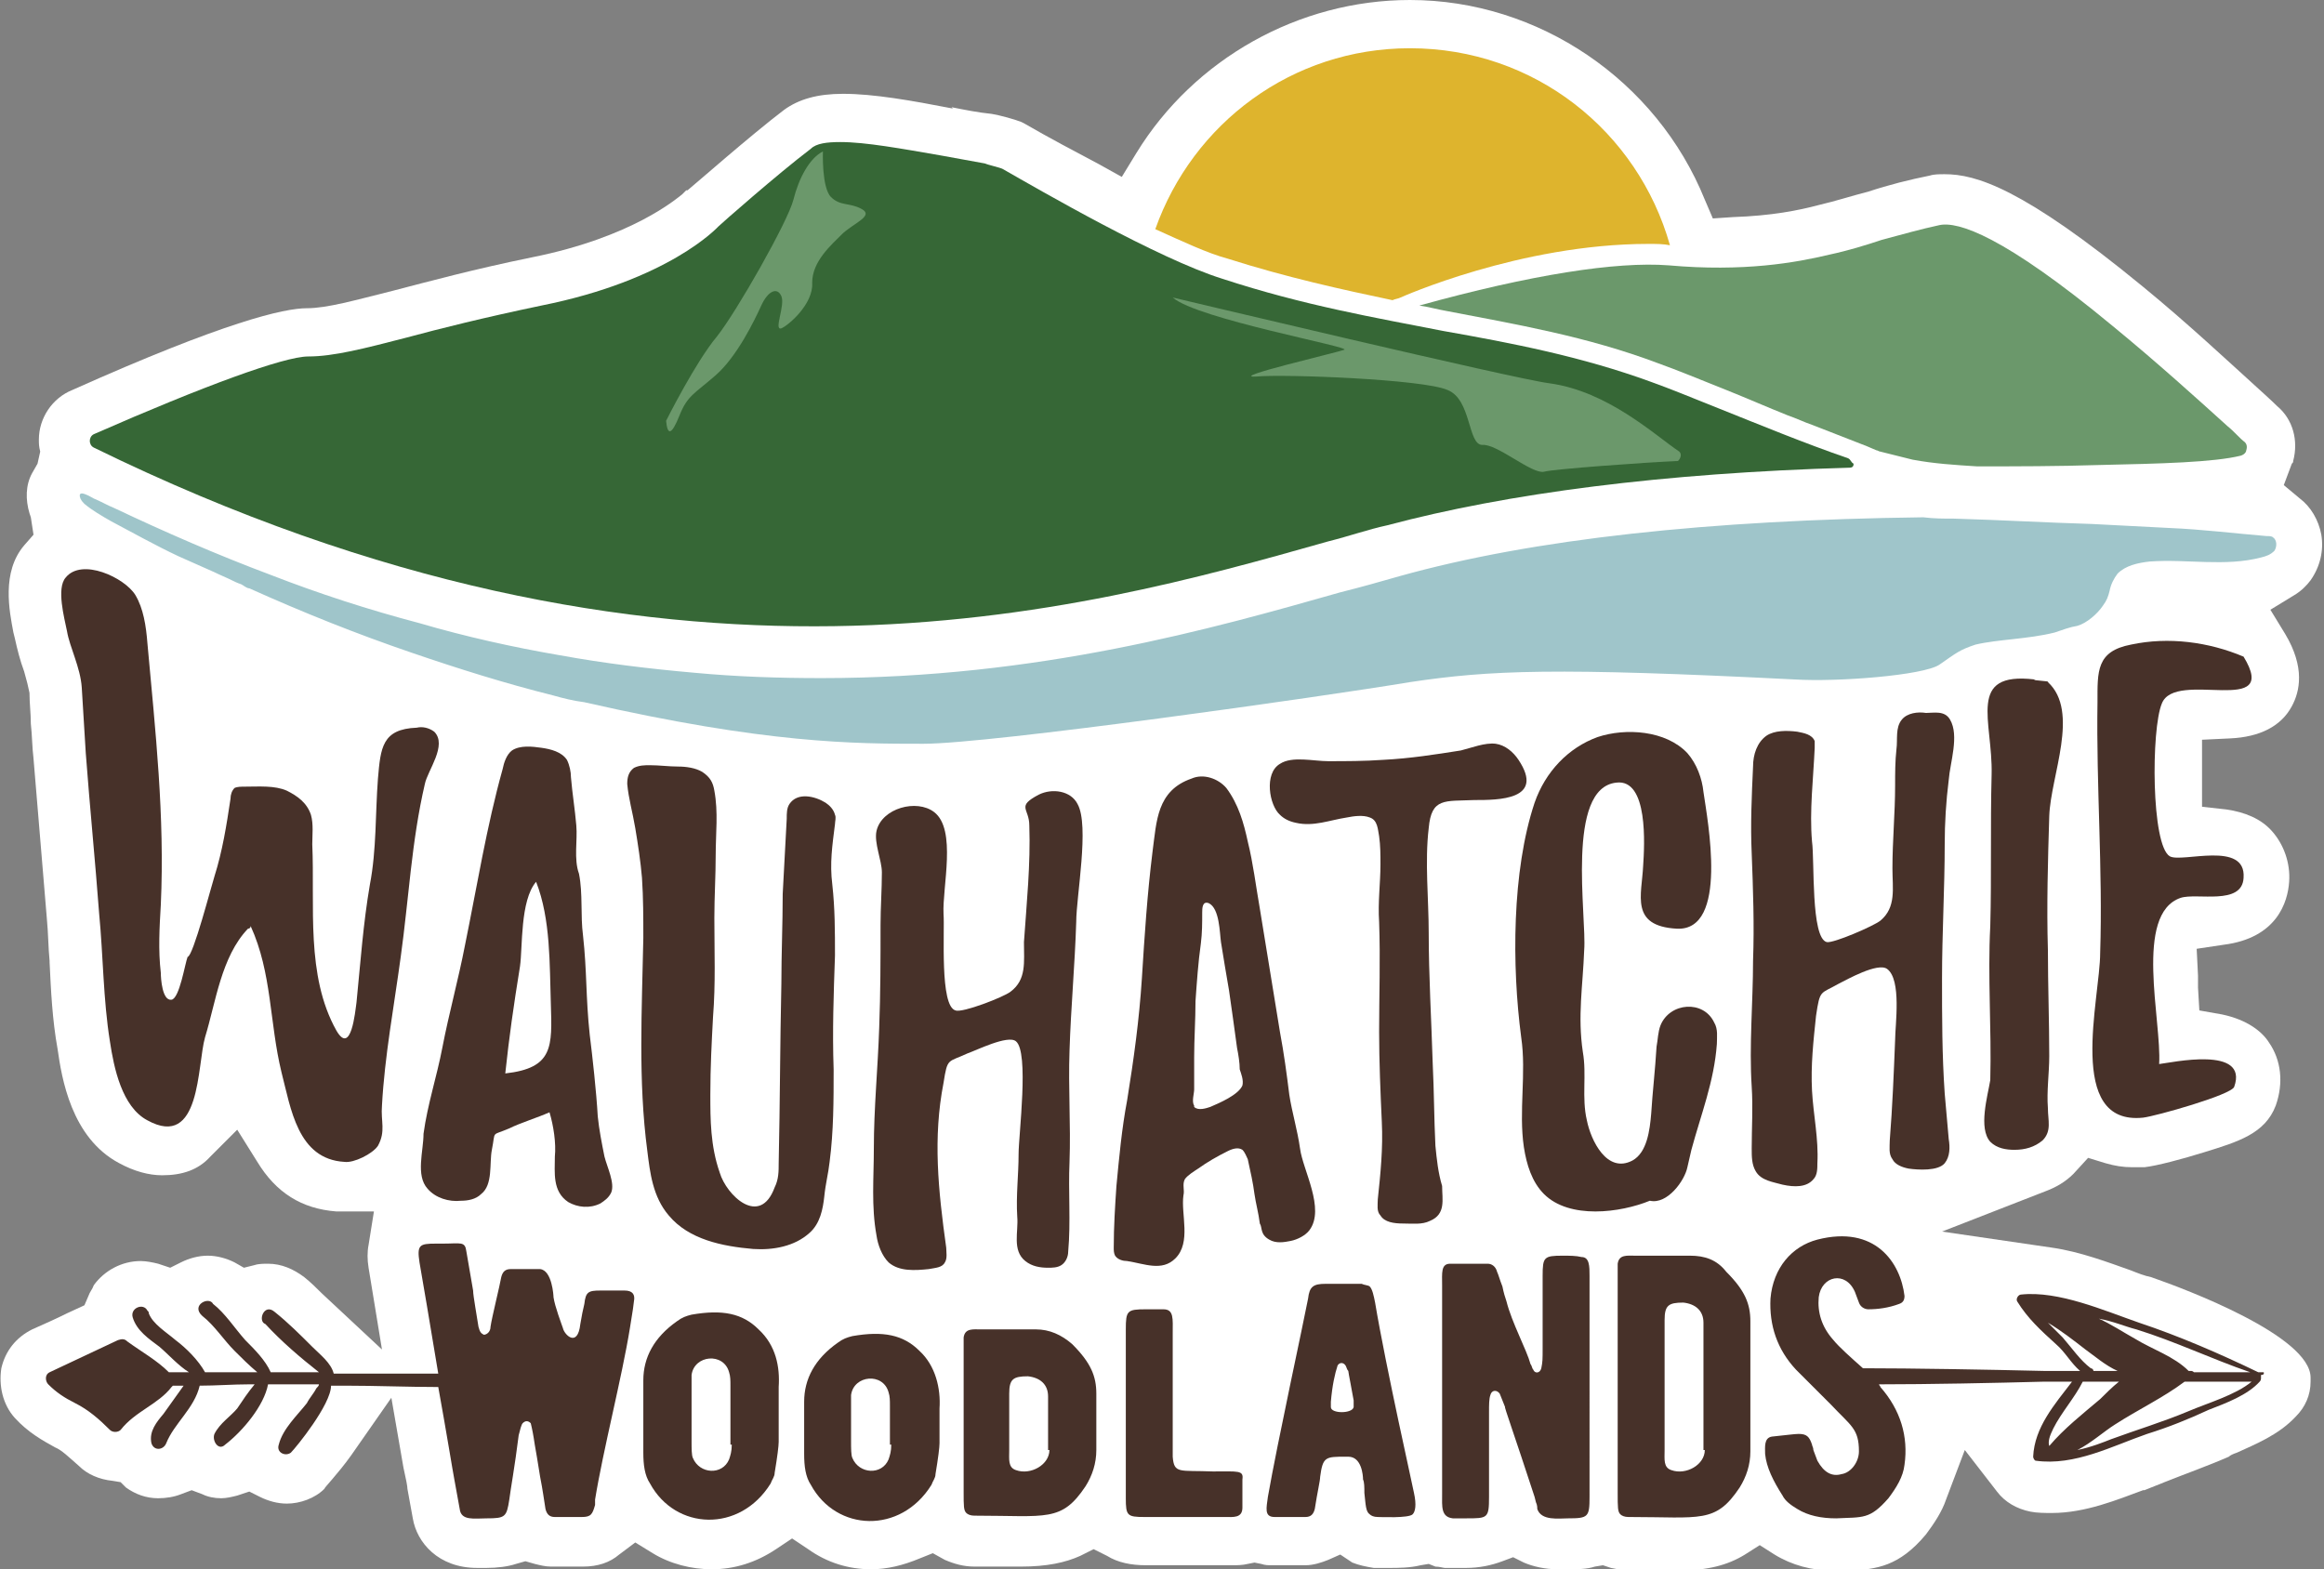 <?xml version="1.0" encoding="utf-8"?>
<!-- Generator: Adobe Illustrator 26.3.1, SVG Export Plug-In . SVG Version: 6.00 Build 0)  -->
<svg version="1.1" id="Layer_1" xmlns="http://www.w3.org/2000/svg" xmlns:xlink="http://www.w3.org/1999/xlink" x="0px" y="0px"
	 viewBox="0 0 173.4 117.1" style="enable-background:new 0 0 173.4 117.1;" xml:space="preserve">
<rect x="0" y="0" width="173.4" height="117.1" fill="#808080" stroke="none"/>
<style type="text/css">
	.st0{fill:#FFFFFF;}
	.st1{fill:#366736;}
	.st2{fill:#9FC5CA;}
	.st3{fill:#473129;}
	.st4{fill:#6B986B;}
	.st5{fill:#DEB42D;}
</style>
<path class="st0" d="M65,117.1c-1.7,0-3.3-0.5-4.7-1.5l-1.2-0.8l-1.2,0.8c-1.5,1-3.1,1.5-4.8,1.5c-1.5,0-3.1-0.4-4.4-1.2l-1.3-0.8
	l-1.2,0.9c-0.7,0.6-1.6,0.9-2.7,0.9l-0.2,0c-0.7,0-1.4,0-2.1,0l-0.1,0c-0.4,0-0.8-0.1-1.2-0.2l-0.7-0.2l-0.7,0.2
	c-0.6,0.2-1.4,0.3-2.2,0.3c-0.1,0-0.6,0-0.7,0c-2.9,0-4.5-1.9-4.8-3.7l-0.4-2.2c0-0.2-0.1-0.7-0.3-1.6l-0.9-5.2l-3,4.3
	c-1,1.4-2,2.4-2,2.5c-0.7,0.7-1.8,1.1-2.8,1.1c-0.7,0-1.4-0.2-2-0.5l-0.8-0.4l-0.9,0.3c-0.4,0.1-0.8,0.2-1.2,0.2
	c-0.5,0-1-0.1-1.4-0.3l-0.8-0.3l-0.8,0.3c-0.5,0.2-1.1,0.3-1.7,0.3c-0.9,0-1.7-0.3-2.4-0.8L9,110.6l-0.6-0.1c-1-0.1-1.9-0.5-2.5-1.1
	c-0.8-0.7-1.3-1.2-1.8-1.4c-0.9-0.5-2-1.1-3-2.2c-0.9-1-1.2-2.4-1-3.7c0.3-1.3,1.1-2.3,2.3-2.9C3.3,98.8,4.2,98.4,5,98l1.3-0.6
	l0.3-0.7c0.1-0.3,0.3-0.5,0.4-0.8c0.8-1.1,2.1-1.8,3.5-1.8c0.4,0,0.9,0.1,1.3,0.2l0.9,0.3l0.8-0.4c0.6-0.3,1.3-0.5,2-0.5
	c0.7,0,1.4,0.2,2,0.5l0.7,0.4l0.8-0.2c0.3-0.1,0.7-0.1,1-0.1c1,0,1.9,0.4,2.7,1c0.5,0.4,0.9,0.8,1.3,1.2l4.5,4.2l-1-6.1
	c-0.1-0.6-0.1-1.2,0-1.7l0.4-2.5h-2.5l-0.3,0c-2.6-0.2-4.5-1.4-5.9-3.7l-1.5-2.4l-2,2c-0.9,1-2.1,1.4-3.6,1.4c-1,0-2.1-0.3-3.2-0.9
	c-3.6-1.9-4.3-6.4-4.6-8.5c-0.4-2.2-0.5-4.4-0.6-6.5l0-0.1c-0.1-1-0.1-2.1-0.2-3.1l-1-12c-0.1-0.8-0.1-1.7-0.2-2.6
	c0-0.8-0.1-1.5-0.1-2.3c-0.1-0.5-0.2-0.9-0.4-1.6c-0.3-0.8-0.5-1.6-0.7-2.5l-0.1-0.4c-0.3-1.6-0.9-4.5,0.8-6.5l0.7-0.8l-0.2-1.3
	l-0.1-0.3c-0.3-1-0.3-2.1,0.2-3l0.4-0.7L3,33.7c-0.1-0.4-0.1-0.6-0.1-0.9c0-1.6,1-3.1,2.5-3.7c11.4-5.1,15.8-6.1,17.5-6.1
	c1.5,0,3.6-0.6,6.4-1.3c2.7-0.7,6-1.6,10.4-2.5c7.5-1.5,10.8-4.4,11.2-4.7l0.3-0.3l0.1,0c0.5-0.4,4.7-4.1,7.2-6
	c1.1-0.8,2.5-1.2,4.4-1.2c2.3,0,5.1,0.5,8.2,1.1L71,8c1,0.2,2,0.4,3,0.5c0.6,0.1,1.7,0.4,2.2,0.6l0.2,0.1l0,0c1.9,1.1,3.8,2.1,5.5,3
	l1.8,1l1.1-1.8C89.1,4.4,96.9,0,105.2,0c9.6,0,18.4,6,22,14.9l0.6,1.4l1.5-0.1c2.9-0.1,4.9-0.5,6.4-0.9c1.3-0.3,2.5-0.7,3.7-1
	c1.5-0.5,3.1-0.9,4.6-1.2c0.3-0.1,0.7-0.1,1.1-0.1c2.3,0,5.8,1,14.8,8.4c3.3,2.7,6.5,5.7,8.6,7.6c0,0,1,0.9,1.4,1.3
	c1.2,1,1.6,2.6,1.2,4.1c0,0.1,0,0.1-0.1,0.2l-0.6,1.6l1.2,1c0.8,0.6,1.4,1.6,1.6,2.7c0.2,1.2-0.1,2.4-0.8,3.4
	c-0.3,0.4-0.7,0.8-1.2,1.1l-1.8,1.1l1.1,1.8c1.5,2.5,1.1,4.3,0.5,5.4c-0.8,1.5-2.4,2.3-4.6,2.4l-2.1,0.1l0,2.1c0,0.3,0,0.6,0,1
	l0,1.9l1.8,0.2c1.4,0.2,2.6,0.7,3.4,1.6c0.9,1,1.4,2.4,1.3,3.8c-0.1,1.5-0.9,4.2-4.9,4.7l-2,0.3l0.1,2c0,0.3,0,0.6,0,0.9l0.1,1.7
	l1.7,0.3c1.9,0.4,3,1.3,3.5,2.1c0.9,1.3,1.1,3,0.5,4.7c-0.8,2.1-2.8,2.7-5.4,3.5c-1.6,0.5-3.5,1-4.4,1.1c-0.3,0-0.6,0-0.9,0
	c-0.7,0-1.3-0.1-2-0.3l-1.3-0.4c0,0-1,1.1-1.1,1.2c-0.6,0.6-1.3,1-2.1,1.3l-7.7,3l8.2,1.2c2.1,0.3,4.2,1.1,5.9,1.7
	c0.5,0.2,1,0.4,1.5,0.5c2.6,0.9,11.9,4.4,11.9,7.5c0,0.1,0,0.2,0,0.3c0,1-0.4,1.9-1.1,2.6c-1.3,1.4-3.1,2.1-4.4,2.7
	c-0.3,0.1-0.5,0.2-0.6,0.3c-1.6,0.7-3.3,1.3-4.8,1.9c-0.5,0.2-1,0.4-1.5,0.6l-0.1,0c-1.9,0.7-4.3,1.7-6.8,1.7c-0.5,0-1.1,0-1.6-0.1
	c-1-0.2-1.9-0.7-2.5-1.5l-2.4-3.1l-1.4,3.7c-0.3,0.9-0.9,1.8-1.5,2.6c-2,2.4-3.7,2.6-5.7,2.7l-0.6,0c-0.2,0-0.4,0-0.6,0
	c-1.6,0-3.1-0.4-4.4-1.2l-1.1-0.7l-1.1,0.7c-1.3,0.8-2.8,1.2-5.1,1.2c-0.4,0-0.9,0-1.4,0c-0.6,0-1.3,0-2,0h-0.1
	c-0.5,0-0.9-0.1-1.4-0.2l-0.6-0.2l-0.6,0.1c-0.6,0.2-1.3,0.2-2,0.2l-0.2,0c-0.2,0-0.4,0-0.6,0c-0.9,0-1.8-0.2-2.5-0.5l-0.8-0.4
	l-0.8,0.3c-0.8,0.3-1.7,0.5-2.7,0.5H108l-0.2,0c-0.1,0-0.4-0.1-0.7-0.1l-0.5-0.2l-0.6,0.1c-0.8,0.2-1.7,0.2-2.3,0.2
	c-0.3,0-0.7,0-0.8,0l-0.3,0l-0.1,0c-0.6-0.1-1.1-0.2-1.6-0.4L100,116l-0.9,0.4c-0.5,0.2-1.1,0.4-1.7,0.4c-0.5,0-0.9,0-1.3,0
	c-0.4,0-0.8,0-1.2,0c-0.3,0-0.5,0-0.8-0.1l-0.5-0.1l-0.5,0.1c-0.4,0.1-0.8,0.1-1.2,0.1l-0.4,0l-6,0c-1.1,0-2.1-0.2-2.9-0.7l-1-0.5
	l-1,0.5c-1.1,0.5-2.5,0.8-4.4,0.8c-0.4,0-0.9,0-1.4,0c-0.6,0-1.3,0-2,0h-0.1c-0.8,0-1.5-0.2-2.2-0.5l-0.9-0.5l-1,0.4
	C67.4,116.8,66.2,117.1,65,117.1z"/>
<path class="st1" d="M137.9,34.2c-3.2-1.1-6.6-2.5-9.6-3.7c-2-0.8-3.7-1.5-5.1-2c-5.2-1.9-10.4-2.9-15.5-3.8
	c-5.1-1-10.4-1.9-16.5-3.9c-4.8-1.5-13.6-6.6-16.4-8.2c-0.2-0.1-1.1-0.3-1.3-0.4c-1.1-0.2-2.2-0.4-3.3-0.6c-2.9-0.5-5.6-1-7.5-1
	c-1,0-1.8,0.1-2.2,0.5c-2.5,1.9-6.7,5.6-6.9,5.8c-0.1,0.1-3.7,4-13.2,5.9c-4.3,0.9-7.5,1.7-10.1,2.4c-3.1,0.8-5.4,1.4-7.3,1.4
	c-1.8,0-7.8,2.2-16,5.8c-0.2,0.1-0.3,0.3-0.3,0.5c0,0.2,0.1,0.4,0.3,0.5c42.9,21,73.7,12.2,92.1,7c1.6-0.4,3-0.9,4.4-1.2
	c9-2.4,20.6-3.9,34.5-4.3c0.3,0,0.3-0.2,0.3-0.3C138.1,34.5,138.1,34.3,137.9,34.2z"/>
<path class="st2" d="M147.4,48.1c1.7-0.4,3.9-0.4,5.9-0.9c0.6-0.2,1.1-0.4,1.7-0.5c0.7-0.2,1.5-0.9,1.9-1.5c0.3-0.4,0.4-0.7,0.5-1.1
	c0.1-0.5,0.3-0.9,0.6-1.3c0.6-0.6,1.5-0.8,2.4-0.9c2.8-0.2,5.6,0.4,8.3-0.3c0.4-0.1,0.7-0.2,1-0.5c0.2-0.3,0.2-0.8-0.1-1
	c-0.1-0.1-0.3-0.1-0.5-0.1c-2.4-0.2-4.8-0.5-7.2-0.6c-1.9-0.1-3.8-0.2-5.8-0.3c-3.4-0.1-6.8-0.3-10.3-0.4c-0.8,0-1.5,0-2.3-0.1
	c-15.9,0.2-29.1,1.6-39.1,4.4c-1.4,0.4-2.8,0.8-4.4,1.2c-9.5,2.7-22.5,6.4-38.7,6.4c-3.2,0-6.3-0.1-9.5-0.4c-3.4-0.3-6.7-0.7-10-1.3
	c-3.5-0.6-7.1-1.4-10.5-2.4c-3.8-1-7.5-2.2-11.1-3.6c-4-1.5-7.9-3.2-11.7-5c-0.5-0.2-1-0.5-1.5-0.7c-0.2-0.1-1.3-0.8-1,0
	c0.1,0.2,0.2,0.3,0.3,0.4c0.6,0.5,1.3,0.9,2,1.3c1.7,0.9,3.3,1.8,5,2.6c0.9,0.4,1.8,0.8,2.7,1.2c0.4,0.2,0.9,0.4,1.3,0.6
	c0.2,0.1,0.4,0.2,0.7,0.3c0.2,0.1,0.4,0.3,0.6,0.3c4,1.8,8,3.4,12.1,4.8c3.5,1.2,7,2.3,10.6,3.2c0.7,0.2,1.5,0.4,2.3,0.5
	c13.6,3.1,20.1,3.1,25.3,3.1c5,0,29.7-3.5,36.3-4.6c6-0.9,10.8-1.1,28.7-0.2c3.2,0.2,9.6-0.3,10.8-1.1
	C146,48.7,146.2,48.5,147.4,48.1z"/>
<g>
	<path class="st3" d="M46.6,96.3c-0.5,0-1.1,0-1.8,0c-0.9,0-1.1,0.1-1.2,1c-0.1,0.4-0.2,0.9-0.3,1.5c-0.2,1.8-1.2,0.8-1.3,0.3
		c-0.1-0.3-0.6-1.6-0.7-2.3c0-0.1-0.1-2-1-2.1c-0.8,0-1.6,0-2.2,0c-0.4,0-0.6,0.2-0.7,0.6c-0.1,0.6-0.7,3-0.8,3.7
		c0,0.4-0.3,0.6-0.5,0.6c-0.2-0.1-0.3-0.2-0.4-0.6c-0.1-0.7-0.4-2.3-0.4-2.7l-0.5-2.9c-0.1-0.8-0.4-0.6-1.8-0.6v0h-0.5
		c-1.2,0-1.4,0.1-1.2,1.4c0.2,1.1,0.8,4.7,1.4,8.3c-2.5,0-5.1,0-7.8,0c-0.2-0.8-1-1.4-1.6-2c-0.9-0.9-1.8-1.8-2.8-2.6
		c-0.8-0.7-1.3,0.7-0.7,0.9c1.2,1.3,2.6,2.5,4,3.6c-1.2,0-2.4,0-3.6,0c-0.4-0.9-1.2-1.7-1.9-2.4c-0.8-0.9-1.5-2-2.4-2.7
		c-0.3-0.6-1.7,0.1-0.8,0.9c0.9,0.7,1.6,1.8,2.4,2.6c0.5,0.5,1.1,1.1,1.7,1.6c-0.8,0-1.6,0-2.4,0c-0.5,0-1,0-1.5,0
		c-0.5-0.9-1.4-1.8-2.2-2.4c-0.7-0.6-1.7-1.2-2-2c0-0.1,0-0.1-0.1-0.2c-0.3-0.6-1.3-0.2-1.1,0.5c0.3,1,1.2,1.6,2,2.2
		c0.7,0.6,1.4,1.4,2.2,1.9c-0.5,0-1,0-1.5,0c-0.9-0.9-2-1.5-3.1-2.3c-0.2-0.2-0.4-0.2-0.7-0.1c-1.7,0.8-3.4,1.6-5.1,2.4
		c-0.4,0.2-0.3,0.7-0.1,0.9c0.6,0.6,1.2,1,2,1.4c1,0.5,1.8,1.2,2.6,2c0.2,0.2,0.6,0.2,0.8,0c1.1-1.4,2.8-1.9,3.8-3.2
		c0,0,0.1-0.1,0.1-0.1c0.3,0,0.5,0,0.8,0c-0.5,0.7-1,1.4-1.5,2.1c-0.5,0.6-1.1,1.3-0.9,2.2c0.2,0.6,0.9,0.5,1.1,0
		c0.6-1.5,2.1-2.6,2.5-4.3c1.2,0,2.5-0.1,3.7-0.1c0.1,0,0.3,0,0.4,0c-0.5,0.6-0.9,1.2-1.3,1.8c-0.5,0.6-1.3,1.1-1.7,1.9
		c-0.2,0.5,0.3,1.3,0.8,0.8c1.3-1,2.9-2.9,3.2-4.5c1.3,0,2.6,0,3.8,0c0,0.1-0.1,0.2-0.2,0.3c-0.2,0.4-0.5,0.7-0.7,1.1
		c-0.7,0.9-1.8,1.9-2.1,3.1c-0.2,0.6,0.5,0.9,0.9,0.6c0.4-0.4,3-3.6,3-5c0.4,0,0.7,0,1.1,0c2.3,0,4.7,0.1,6.9,0.1
		c0.6,3.3,1.1,6.4,1.2,6.9l0.4,2.2c0.1,0.9,1.1,0.7,2,0.7c1.4,0,1.5-0.1,1.7-1.4c0.1-0.8,0.4-2.4,0.7-4.8c0.1-0.4,0.2-0.8,0.3-0.9
		c0.2-0.2,0.4-0.2,0.6,0c0.1,0.4,0.2,0.9,0.3,1.6c0.1,0.5,0.2,1.2,0.4,2.4c0.2,1,0.3,1.8,0.4,2.4c0.1,0.4,0.3,0.6,0.7,0.6
		c0.7,0,1.3,0,2,0c0.7,0,0.8-0.2,1-0.9v-0.2c0-0.1,0-0.1,0-0.2c0.6-3.7,2-9.1,2.6-12.8c0.2-1.2,0.3-1.9,0.3-2
		C47.4,96.6,47.2,96.3,46.6,96.3z"/>
	<path class="st3" d="M56.6,99.2c-1.2-1.2-2.7-1.5-5-1.1c-0.4,0.1-0.7,0.2-1.1,0.5c-1.7,1.2-2.5,2.7-2.5,4.4v5.4
		c0,0.9,0.1,1.7,0.5,2.3c1.9,3.5,6.7,3.7,9,0c0.1-0.3,0.3-0.5,0.3-0.8c0.2-1.2,0.3-2,0.3-2.3l0-4.1C58.2,102,57.9,100.4,56.6,99.2z
		 M54.6,107.8c0,0.5-0.1,0.8-0.2,1.1c-0.5,1.2-2.2,1.1-2.7-0.1c-0.1-0.2-0.1-0.7-0.1-1.3v-4c0-0.5,0-0.8,0-0.9
		c0.2-1.5,2.4-1.7,2.8-0.2c0.1,0.3,0.1,0.6,0.1,1V107.8z"/>
	<path class="st3" d="M68.6,100.8c-1.2-1.2-2.7-1.5-5-1.1c-0.4,0.1-0.7,0.2-1.1,0.5c-1.7,1.2-2.5,2.7-2.5,4.4v3.9
		c0,0.9,0.1,1.7,0.5,2.3c1.9,3.5,6.7,3.7,9,0c0.1-0.3,0.3-0.5,0.3-0.8c0.2-1.2,0.3-2,0.3-2.3l0-2.6
		C70.2,103.6,69.8,101.9,68.6,100.8z M66.5,107.8c0,0.5-0.1,0.8-0.2,1.1c-0.5,1.2-2.2,1.1-2.7-0.1c-0.1-0.2-0.1-0.7-0.1-1.3v-2.5
		c0-0.5,0-0.8,0-0.9c0.2-1.5,2.4-1.7,2.8-0.2c0.1,0.3,0.1,0.6,0.1,1V107.8z"/>
	<path class="st3" d="M77.3,99.2c-0.1,0-1.4,0-4.1,0c-0.6,0-1.2-0.1-1.3,0.6c0,0.2,0,0.6,0,1v10.5c0,1.1,0,1.4,0.2,1.6
		c0.1,0.1,0.3,0.2,0.6,0.2h0.1c5.3,0,6.4,0.5,8.2-2.2c0.5-0.8,0.8-1.7,0.8-2.7v-4.2c0-1.3-0.4-2.3-1.8-3.7
		C79.2,99.6,78.3,99.2,77.3,99.2z M78.3,108.2c0,1.1-1.4,1.9-2.5,1.5c-0.6-0.2-0.5-0.8-0.5-1.5V104c0-1.1,0.3-1.3,1.4-1.3
		c0.9,0.1,1.5,0.6,1.5,1.5c0,0.1,0,0.4,0,0.8V108.2z"/>
	<path class="st3" d="M90.5,109.8c-2.5-0.1-2.9,0.2-3-1.1c0-0.2,0-0.6,0-1.2v-8c0-1.1,0.1-1.8-0.7-1.8c-0.3,0-0.7,0-1.3,0
		c-1.4,0-1.5,0.1-1.5,1.5v12.6c0,1.3,0.1,1.4,1.4,1.4h6c0.6,0,1.3,0.1,1.3-0.7c0-0.7,0-1.4,0-2.1C92.8,109.7,92.4,109.8,90.5,109.8z
		"/>
	<path class="st3" d="M102.6,97.2c-0.1-0.5-0.2-1-0.4-1.2c-0.1-0.1-0.4-0.1-0.6-0.2h-2.7c-0.9,0-1.2,0.2-1.3,1.1
		c-0.3,1.6-2.3,10.8-3,14.8c-0.1,0.8-0.3,1.5,0.5,1.5c0.6,0,1.4,0,2.3,0c0.4,0,0.6-0.2,0.7-0.6c0.2-1.3,0.4-2.1,0.4-2.4
		c0.2-1.5,0.4-1.5,1.9-1.5c0,0,0.1,0,0.2,0c1,0,1.1,1.4,1.1,1.7c0.1,0.2,0.1,0.6,0.1,1c0.1,0.9,0.1,1.4,0.4,1.6
		c0.1,0.1,0.3,0.2,0.6,0.2c0.2,0,2.3,0.1,2.6-0.2c0.2-0.2,0.3-0.7,0.1-1.6C105.5,111.3,103.4,102,102.6,97.2z M99.3,105
		c0-0.1,0-0.2,0-0.4c0.1-1.2,0.3-2.1,0.5-2.7c0.1-0.2,0.4-0.3,0.6,0c0.1,0.2,0.1,0.3,0.2,0.4c0,0.1,0.3,1.6,0.4,2.2
		c0,0.3,0,0.4,0,0.5C100.9,105.5,99.3,105.5,99.3,105z"/>
	<path class="st3" d="M118,93.8c-0.4-0.1-0.9-0.1-1.4-0.1c-1.4,0-1.5,0.1-1.5,1.5c0-0.1,0,1,0,5.3c0,1,0,1.1-0.1,1.6
		c-0.1,0.4-0.5,0.4-0.6,0.1c-0.1-0.1-0.1-0.3-0.2-0.4c-0.3-1.1-1.4-3.1-1.8-4.7c-0.1-0.3-0.2-0.6-0.3-1.1c-0.2-0.5-0.3-0.9-0.4-1.1
		c-0.1-0.4-0.4-0.6-0.7-0.6h-2.8c-0.7,0-0.6,0.7-0.6,1.6v15.6c0,0.9-0.1,1.7,0.8,1.8h1c1.6,0,1.7,0,1.7-1.6v-6.3c0-0.6,0-1,0.1-1.3
		c0.1-0.4,0.5-0.4,0.7-0.1l0.4,1c-0.1-0.1,0.7,2.1,2.2,6.7l0.1,0.4c0.1,0.2,0.1,0.4,0.1,0.5c0.3,0.9,1.6,0.7,2.3,0.7
		c1.5,0,1.6-0.1,1.6-1.6V95.2C118.6,94.5,118.6,93.8,118,93.8z"/>
	<path class="st3" d="M126.1,93.7c-0.1,0-1.4,0-4.1,0c-0.6,0-1.2-0.1-1.3,0.6c0,0.2,0,0.6,0,1v16.1c0,1.1,0,1.4,0.2,1.6
		c0.1,0.1,0.3,0.2,0.6,0.2h0.1c5.3,0,6.4,0.5,8.2-2.2c0.5-0.8,0.8-1.7,0.8-2.7v-9.7c0-1.3-0.4-2.3-1.8-3.7
		C128.1,94,127.2,93.7,126.1,93.7z M127.2,108.2c0,1.1-1.4,1.9-2.5,1.5c-0.6-0.2-0.5-0.8-0.5-1.5v-9.7c0-1.1,0.3-1.3,1.4-1.3
		c0.9,0.1,1.5,0.6,1.5,1.5c0,0.1,0,0.4,0,0.8V108.2z"/>
	<path class="st3" d="M168.9,102.4c-0.1,0-0.3,0-0.4,0c-2.9-1.4-5.9-2.7-8.9-3.7c-2.6-0.9-6-2.4-8.8-2.1c-0.2,0-0.4,0.3-0.3,0.5
		c0.8,1.3,1.8,2.2,2.9,3.2c0.7,0.6,1.1,1.4,1.8,2c-0.9,0-1.8,0-2.7,0c-4.2-0.1-9.8-0.2-13.5-0.2c-0.9-0.8-1.8-1.6-2.2-2.1
		c-0.9-1-1.2-2.1-1.1-3.2c0.2-1.6,2-2,2.7-0.4l0.3,0.8c0.1,0.3,0.4,0.5,0.7,0.5c0.7,0,1.5-0.1,2.3-0.4c0.3-0.1,0.4-0.3,0.4-0.6
		c-0.3-2.5-2.2-5.3-6.5-4.2c-1.9,0.5-3.3,2.1-3.5,4.4c-0.1,2,0.5,3.8,1.9,5.3l2.6,2.6c1.5,1.6,2.1,1.8,2.1,3.5
		c0,0.8-0.6,1.6-1.3,1.7c-0.7,0.2-1.3-0.1-1.8-1c-0.1-0.3-0.2-0.5-0.3-0.8c0-0.2-0.1-0.3-0.1-0.4c-0.2-0.6-0.4-0.8-1-0.8
		c-0.3,0-1,0.1-2,0.2c-0.6,0.1-0.5,0.8-0.5,1.3c0.1,1,0.6,2,1.3,3.1c0.2,0.4,0.6,0.7,1.1,1c0.8,0.5,1.8,0.7,2.9,0.7
		c2-0.1,2.5,0.1,3.9-1.5c0.6-0.8,1.1-1.6,1.2-2.5c0.3-2.1-0.3-4.1-1.8-5.8c0-0.1-0.1-0.1-0.1-0.2c3.7,0,8.6-0.1,12.3-0.2
		c0.7,0,1.4,0,2.1,0c-1.3,1.7-2.8,3.4-2.9,5.6c0,0.1,0.1,0.3,0.2,0.3c2.9,0.4,5.7-1.1,8.3-2c1.6-0.5,3.1-1.1,4.6-1.8
		c1.3-0.5,2.9-1.1,3.8-2.1c0.1-0.1,0.1-0.2,0.1-0.3c0-0.1,0-0.1,0-0.2C169,102.6,168.9,102.4,168.9,102.4z M159.4,99.2
		c2.9,0.9,5.6,2.2,8.5,3.2c-0.3,0-0.7,0-1,0c-1,0-2.1,0-3.2,0c0,0-0.1-0.1-0.2-0.1c-0.1,0-0.1,0-0.2,0c-1.1-1.1-2.7-1.6-4-2.4
		c-0.9-0.5-1.8-1.1-2.7-1.5C157.7,98.6,158.6,99,159.4,99.2z M153.9,99.8c-0.4-0.4-0.7-0.7-1.1-1.1c1,0.6,1.9,1.3,2.8,2
		c0.7,0.5,1.5,1.2,2.4,1.6c-0.6,0-1.2,0-1.8,0c0-0.1-0.1-0.2-0.2-0.2C155.2,101.5,154.6,100.6,153.9,99.8z M152.9,107.9
		c-0.1-0.3,0-0.7,0.3-1.3c0.6-1.2,1.6-2.3,2.2-3.5c0.9,0,1.8,0,2.7,0c-0.5,0.4-1,0.9-1.4,1.3C155.4,105.5,154,106.6,152.9,107.9z
		 M163.3,105.3c-1.9,0.8-3.9,1.4-5.8,2.1c-0.5,0.2-1.5,0.6-2.5,0.8c1-0.5,2-1.4,2.8-1.9c1.7-1.1,3.6-2,5.2-3.2c1.3,0,2.6,0,3.8,0
		c0.4,0,0.8,0,1.2,0C166.8,104.1,164.7,104.7,163.3,105.3z"/>
	<path class="st3" d="M6.1,51.3c0.1,1.6,0.2,3.2,0.3,4.9c0.3,4,0.7,8,1,12c0.3,3.1,0.3,6.4,0.8,9.5c0.3,2,0.9,4.9,2.8,5.9
		c4,2.2,3.7-4.1,4.3-6.2c0.8-2.6,1.2-6,3.2-8.1c0,0,0.2,0,0.2-0.2c1.6,3.5,1.4,7.2,2.3,10.9c0.7,2.7,1.2,6.5,4.7,6.7
		c0.7,0.1,2.1-0.6,2.5-1.2c0.6-1.1,0.2-1.8,0.3-3c0.2-3.7,0.9-7.4,1.4-11.1c0.6-4.3,0.8-8.6,1.8-12.9c0.2-1,1.7-2.9,0.7-3.9
		c-0.4-0.3-0.9-0.4-1.3-0.3c-2.6,0.1-2.7,1.5-2.9,3.8c-0.2,2.6-0.1,5.3-0.6,7.9c-0.5,2.9-0.7,5.8-1,8.8c-0.1,0.7-0.4,4-1.5,2.1
		c-2.3-4.1-1.6-9.3-1.8-13.9c0-0.7,0.1-1.5-0.1-2.2c-0.3-0.9-1-1.4-1.8-1.8c-0.9-0.4-2.1-0.3-3.1-0.3c-0.3,0-0.6,0-0.8,0.1
		c-0.2,0.2-0.3,0.5-0.3,0.8c-0.3,2-0.6,3.9-1.2,5.8c-0.2,0.6-1.6,6-2,6c-0.2,0.5-0.6,3.1-1.2,3.2c-0.7,0.1-0.8-1.6-0.8-2
		c-0.2-1.7-0.1-3.4,0-5.1c0.3-6.6-0.4-12.9-1-19.5c-0.1-1.3-0.3-2.6-0.9-3.6c-0.8-1.3-4-2.8-5.2-1.3c-0.7,0.8-0.1,3,0.1,4
		C5.2,48.3,6,49.8,6.1,51.3z"/>
	<path class="st3" d="M48.3,85.9c0.2,1.6,0.4,3.4,1.6,4.8c1.5,1.8,4,2.3,6.3,2.5c1.5,0.1,3.1-0.2,4.2-1.2c0.8-0.7,1-1.8,1.1-2.7
		c0.1-1,0.3-1.7,0.4-2.6c0.3-2.3,0.3-4.6,0.3-6.9c-0.1-2.9,0-5.6,0.1-8.5c0-1.8,0-3.5-0.2-5.3c-0.2-1.6,0-2.9,0.2-4.5
		c0-0.2,0.1-0.5,0-0.7c-0.1-0.4-0.4-0.7-0.7-0.9c-0.8-0.5-2.1-0.8-2.7,0.1c-0.2,0.3-0.2,0.7-0.2,1.1c-0.1,1.9-0.2,3.7-0.3,5.6
		c0,2.2-0.1,4.5-0.1,6.7c-0.1,4.5-0.1,8.9-0.2,13.4c0,0.6,0,1.2-0.3,1.8c-1.1,3-3.6,0.6-4.1-1.1C53,85.5,53,83.5,53,81.7
		c0-2.1,0.1-3.9,0.2-5.8c0.2-2.5,0.1-4.9,0.1-7.4c0-1.6,0.1-3.1,0.1-4.7c0-1.6,0.2-3.2-0.1-4.8c-0.1-0.6-0.3-1-0.9-1.4
		c-0.5-0.3-1.2-0.4-1.8-0.4c-0.7,0-1.4-0.1-2.1-0.1c-0.4,0-0.8,0-1.2,0.2c-0.4,0.3-0.5,0.7-0.5,1.2c0.1,1.1,0.4,2.1,0.6,3.3
		c0.2,1.2,0.4,2.5,0.5,3.7C48,67,48,68.5,48,70C47.9,75.3,47.6,80.6,48.3,85.9z"/>
	<path class="st3" d="M70.4,80.8c0.3-1.9,0.3-1.5,1.8-2.2c0.6-0.2,3-1.4,3.6-0.9c1,0.8,0.2,7,0.2,8.4c0,1.6-0.2,3.1-0.1,4.7
		c0.1,1.1-0.4,2.5,0.6,3.3c0.5,0.4,1.1,0.5,1.7,0.5c0.3,0,0.7,0,1-0.2c0.3-0.2,0.5-0.6,0.5-1c0.2-2.2,0-4.5,0.1-6.7
		c0.1-2.8-0.1-5.5,0-8.3c0.1-3.2,0.4-6.4,0.5-9.6c0-1.9,1-7.2,0.1-8.8c-0.5-1-1.9-1.2-2.9-0.7c-1.7,0.9-0.7,1-0.7,2.3
		c0.1,2.9-0.2,5.8-0.4,8.7c0,1.5,0.2,2.8-1,3.7c-0.5,0.4-3.6,1.6-4.1,1.4c-1.2-0.3-0.8-5.9-0.9-7.2c-0.1-2,1-6.3-0.7-7.6
		c-1.3-1-3.9-0.3-4.3,1.4c-0.2,0.9,0.4,2.2,0.4,3.1c0,1.3-0.1,2.6-0.1,3.9c0,2.5,0,5.1-0.1,7.7c-0.1,3-0.4,6-0.4,9
		c0,2.2-0.2,4.3,0.2,6.5c0.1,0.7,0.4,1.5,0.9,2c0.8,0.7,2,0.6,3,0.5c0.5-0.1,1-0.1,1.2-0.5c0.2-0.3,0.1-0.8,0.1-1.1
		C70,88.8,69.6,84.9,70.4,80.8z"/>
	<path class="st3" d="M107.1,85.5c-0.1-2-0.1-4.1-0.2-6.1c-0.1-3.3-0.3-6.6-0.3-9.8c0-2.5-0.3-5.3,0-7.8c0.2-2.3,1.2-2,3.4-2.1
		c1.8,0,5.3,0,3.3-3c-0.4-0.6-1-1.1-1.7-1.2c-0.8-0.1-1.8,0.3-2.6,0.5c-1.9,0.3-3.8,0.6-5.8,0.7c-1.4,0.1-2.8,0.1-4.1,0.1
		c-1.1,0-2.7-0.4-3.6,0.2c-1.2,0.7-0.8,3.1,0,3.8c0.3,0.3,0.7,0.5,1.2,0.6c1.3,0.3,2.5-0.2,3.8-0.4c0.5-0.1,1.2-0.2,1.7,0
		c0.6,0.2,0.6,0.9,0.7,1.4c0.1,0.7,0.1,1.4,0.1,2.1c0,1.4-0.2,2.8-0.1,4.3c0.1,2.8,0,5.5,0,8.2c0,2.2,0.1,4.5,0.2,6.7
		c0.1,2-0.1,3.9-0.3,5.8c0,0.4-0.1,0.9,0.2,1.2c0.3,0.5,1,0.6,1.7,0.6c0.7,0,1.4,0.1,2-0.2c1.2-0.5,0.9-1.6,0.9-2.6
		C107.3,87.5,107.2,86.5,107.1,85.5z"/>
	<path class="st3" d="M125.9,87.1c0.1-0.4,0.2-0.9,0.3-1.3c0.7-2.6,1.7-5.1,1.9-7.9c0-0.5,0.1-1.1-0.2-1.6c-0.8-1.7-3.3-1.5-4,0.2
		c-0.2,0.5-0.2,1.1-0.3,1.6c-0.1,1.7-0.3,3.4-0.4,5c-0.1,1.2-0.3,2.9-1.4,3.5c-1.9,1-3.1-1.5-3.4-3c-0.4-1.7,0-3.4-0.3-5.1
		c-0.4-2.7,0-4.9,0.1-7.6c0.2-2.5-1.4-12.1,2.4-12.5c2.4-0.3,2.1,4.7,2,6.2c-0.1,2.2-1,4.5,2.5,4.7c3.9,0.2,2.3-8.1,2-10.2
		c-0.1-1-0.5-2.1-1.2-2.9c-1.6-1.7-4.6-1.9-6.7-1.2c-2.2,0.8-3.9,2.6-4.7,4.9c-1.7,5.1-1.7,12.2-1,17.5c0.4,2.7-0.2,5.5,0.2,8.2
		c0.2,1.3,0.6,2.6,1.5,3.5c1.9,1.9,5.7,1.4,7.9,0.5C124.4,89.9,125.7,88.1,125.9,87.1z"/>
	<path class="st3" d="M135.3,88c0.3-0.3,0.3-0.8,0.3-1.2c0.1-1.8-0.3-3.6-0.4-5.4c-0.1-1.9,0.1-3.7,0.3-5.6c0.3-2,0.3-1.6,1.7-2.4
		c0.6-0.3,2.9-1.6,3.6-1.1c1.1,0.8,0.6,4.2,0.6,5.3c-0.1,2.5-0.2,5-0.4,7.5c0,0.5-0.1,1,0.2,1.4c0.2,0.4,0.7,0.6,1.2,0.7
		c0.7,0.1,2.2,0.2,2.7-0.4c0.4-0.5,0.4-1.2,0.3-1.8c-0.1-1.1-0.2-2.3-0.3-3.4c-0.2-2.9-0.2-5.7-0.2-8.6c0-3.3,0.2-6.7,0.2-10
		c0-1.6,0.1-3.2,0.3-4.8c0.1-1.3,0.8-3.3,0.1-4.5c-0.4-0.7-1.2-0.5-1.8-0.5c-0.6-0.1-1.4,0-1.8,0.5c-0.5,0.6-0.3,1.5-0.4,2.2
		c-0.1,0.9-0.1,1.8-0.1,2.7c0,2.1-0.2,4.1-0.2,6.2c0,1.5,0.3,2.9-0.9,3.9c-0.5,0.4-3.5,1.7-4,1.6c-1.2-0.3-0.9-6.1-1.1-7.5
		c-0.2-2.3,0.1-4.7,0.2-7c0-0.2,0-0.3,0-0.5c-0.2-0.5-0.8-0.6-1.3-0.7c-0.8-0.1-1.7-0.1-2.3,0.3c-0.7,0.5-1,1.4-1,2.3
		c-0.1,2.2-0.2,4.3-0.1,6.5c0.1,2.6,0.2,5.3,0.1,8c0,3.1-0.3,6.3-0.1,9.4c0.1,1.5,0,3.1,0,4.6c0,0.6,0,1.2,0.3,1.7
		c0.4,0.7,1.3,0.8,2,1C133.9,88.6,134.8,88.6,135.3,88z"/>
	<path class="st3" d="M148.5,85.2c0.5,0.5,1.2,0.6,1.8,0.6c0.8,0,1.5-0.2,2.1-0.7c0.7-0.7,0.4-1.5,0.4-2.4c-0.1-1.3,0.1-2.6,0.1-3.9
		c0-2.6-0.1-5.3-0.1-7.9c-0.1-3.3,0-6.7,0.1-10c0.1-3,2.3-7.8-0.1-10c0.2-0.1-1.2-0.1-1-0.2c-5.1-0.6-3.1,3.1-3.2,7.1
		c-0.1,3.8,0,7.6-0.1,11.3c-0.2,3.8,0.1,7.6,0,11.5C148.3,81.8,147.6,84.2,148.5,85.2z"/>
	<path class="st3" d="M159.9,83.4c0.9-0.1,6.6-1.7,6.8-2.3c1.1-3.1-4.7-1.8-5.6-1.7c0.2-3.2-1.9-11.2,1.6-12.4
		c1.2-0.4,4.6,0.6,4.7-1.5c0.2-2.8-4.6-1.1-5.5-1.6c-1.4-0.8-1.4-9.5-0.6-11.4c1-2.6,8.9,1.1,6.1-3.5c-2.6-1.1-5.6-1.5-8.4-0.9
		c-2.6,0.5-2.5,2-2.5,4.3c-0.1,6.2,0.4,12.5,0.2,18.7C156.7,74.5,154.1,84,159.9,83.4z"/>
	<path class="st3" d="M31.9,88.7c0.6,0.7,1.6,1,2.5,0.9c0.5,0,1.1-0.1,1.5-0.5c0.9-0.7,0.6-2.3,0.8-3.3c0.3-1.5-0.1-1,1.3-1.6
		c0.8-0.4,2.1-0.8,3-1.2c0.3,1,0.5,2.3,0.4,3.3c0,1.2-0.2,2.6,1,3.4c0.7,0.4,1.6,0.5,2.4,0.1c0.3-0.2,0.6-0.4,0.8-0.8
		c0.3-0.7-0.3-1.9-0.5-2.7c-0.2-1-0.4-2-0.5-3c-0.1-1.8-0.4-4.5-0.6-6.1c-0.3-2.8-0.2-4.7-0.5-7.4c-0.2-1.5,0-3.1-0.3-4.6
		c-0.4-1.1-0.1-2.5-0.2-3.6c-0.1-1.2-0.3-2.4-0.4-3.6c0-0.4-0.1-0.9-0.3-1.3c-0.4-0.6-1.2-0.8-1.9-0.9c-0.7-0.1-1.6-0.2-2.2,0.2
		c-0.4,0.3-0.6,0.9-0.7,1.4c-1.2,4.3-1.9,8.7-2.8,13.1c-0.5,2.6-1.2,5.1-1.7,7.7c-0.4,2.1-1.1,4.2-1.4,6.4
		C31.6,85.9,31,87.7,31.9,88.7z M38.8,72.1c0.2-1.4,0-4.9,1.2-6.3c1.1,2.8,1,6.2,1.1,9.1c0.1,3.2,0.2,4.8-3.4,5.2
		C38,77.3,38.3,75.2,38.8,72.1z"/>
	<path class="st3" d="M94.7,92.5c0.5,0.3,1.1,0.2,1.6,0.1c0.5-0.1,1.1-0.4,1.4-0.8c1.2-1.6-0.5-4.5-0.7-6.1c-0.2-1.4-0.6-2.7-0.8-4
		c-0.2-1.6-0.4-3.1-0.7-4.7c-0.5-3.1-1-6.1-1.5-9.2c-0.3-1.7-0.5-3.4-0.9-5c-0.3-1.4-0.7-2.8-1.6-4c-0.6-0.7-1.7-1.1-2.6-0.7
		c-2.6,0.9-2.6,3.2-2.9,5.4c-0.4,3.2-0.6,6.3-0.8,9.5c-0.2,3.1-0.6,6-1.1,9.1c-0.4,2.1-0.6,4.3-0.8,6.4c-0.1,1.5-0.2,3-0.2,4.6
		c0,0.2,0,0.4,0.1,0.6c0.2,0.3,0.6,0.4,0.9,0.4c1.3,0.2,2.6,0.8,3.6-0.2c1.2-1.2,0.4-3.3,0.6-4.7c0.1-0.4-0.1-0.8,0.1-1.2
		c0.2-0.3,0.7-0.6,1-0.8c0.7-0.5,1.4-0.9,2.2-1.3c0.4-0.2,0.8-0.3,1.1-0.1c0.2,0.2,0.3,0.5,0.4,0.7c0.2,0.9,0.4,1.8,0.5,2.6
		c0.1,0.7,0.3,1.4,0.4,2.2C94.2,91.6,94,92.1,94.7,92.5z M92.7,81c-0.3,0.7-1.7,1.3-2.4,1.6c-0.3,0.1-0.9,0.3-1.2,0c0,0,0,0,0-0.1
		c-0.2-0.3,0-0.9,0-1.2c0-0.8,0-1.6,0-2.4c0-1.4,0.1-2.8,0.1-4.2c0.1-1.4,0.2-2.9,0.4-4.3c0.1-0.8,0.1-1.5,0.1-2.3
		c0-0.3,0-0.9,0.5-0.7c0.8,0.4,0.8,2.2,0.9,2.9c0.2,1.3,0.4,2.4,0.6,3.6c0.2,1.4,0.4,2.8,0.6,4.3c0.1,0.5,0.2,1.1,0.2,1.6
		C92.6,80.1,92.8,80.6,92.7,81z"/>
</g>
<path class="st4" d="M64.3,15.6c-0.9-0.5-1.6-0.2-2.3-0.9c-0.7-0.7-0.6-3.4-0.6-3.4c-1,0.5-1.8,2-2.2,3.6c-0.4,1.6-4.2,8.3-5.7,10.2
	c-1.6,1.9-3.8,6.3-3.8,6.3c0.1,1.1,0.4,1.1,1-0.4c0.6-1.5,1.1-1.6,2.7-3c1.6-1.4,2.9-4.1,3.4-5.2c0.5-1.1,1.2-1.4,1.5-0.7
	c0.3,0.7-0.6,2.6,0,2.4c0.5-0.2,2.4-1.8,2.3-3.4c0-1.6,1.4-2.8,2.3-3.7C63.8,16.6,65.2,16.1,64.3,15.6z"/>
<path class="st4" d="M125.3,33.7c-1.8-1.2-5.3-4.5-9.7-5.1c-2.5-0.3-28.1-6.4-28.1-6.4c1.8,1.6,13.4,3.7,12.8,3.9
	c-0.5,0.2-8.7,2.1-6.6,2c2.1-0.2,12.5,0.2,14.3,1c1.8,0.7,1.5,4.1,2.6,4.1c1.1-0.1,3.7,2.2,4.6,2c0.7-0.2,7.6-0.7,10-0.8
	C125.4,34.2,125.5,33.9,125.3,33.7z"/>
<path class="st5" d="M91.6,19.3c4.4,1.4,8.5,2.3,12.3,3.1c0.2-0.1,0.4-0.1,0.6-0.2c0,0,8.9-4,18.5-4c0.6,0,1.1,0,1.6,0.1
	c-2.4-8.5-10.1-14.7-19.4-14.7c-8.8,0-16.2,5.6-19,13.5C88.2,18,90.1,18.9,91.6,19.3z"/>
<path class="st4" d="M167.5,33c-0.4-0.3-0.8-0.8-1.3-1.2c-2.1-1.9-5.3-4.8-8.6-7.5c-8.1-6.7-11.5-7.8-12.9-7.5
	c-1.4,0.3-2.8,0.7-4.3,1.1c-1.2,0.4-2.5,0.8-3.9,1.1c-2.5,0.6-6.4,1.3-12,0.8c-3.9-0.3-10.3,0.7-18.6,3c0.7,0.1,1.4,0.3,2,0.4
	c5.2,1,10.5,1.9,15.8,3.9c1.4,0.5,3.1,1.2,5.1,2c1.5,0.6,3.1,1.3,4.6,1.9c0.6,0.2,1.2,0.5,1.8,0.7l0,0l4.1,1.6c0,0,0,0,0,0l0.7,0.3
	l0,0c0.1,0,0.2,0.1,0.3,0.1c0.8,0.2,1.6,0.4,2.4,0.6c1.6,0.3,3.2,0.4,4.8,0.5c0.1,0,0.3,0,0.4,0c2.5,0,5.6,0,8.7-0.1
	c4.6-0.1,8.6-0.2,10.6-0.7c0.3-0.1,0.4-0.3,0.4-0.4C167.7,33.3,167.6,33.1,167.5,33z"/>
</svg>
